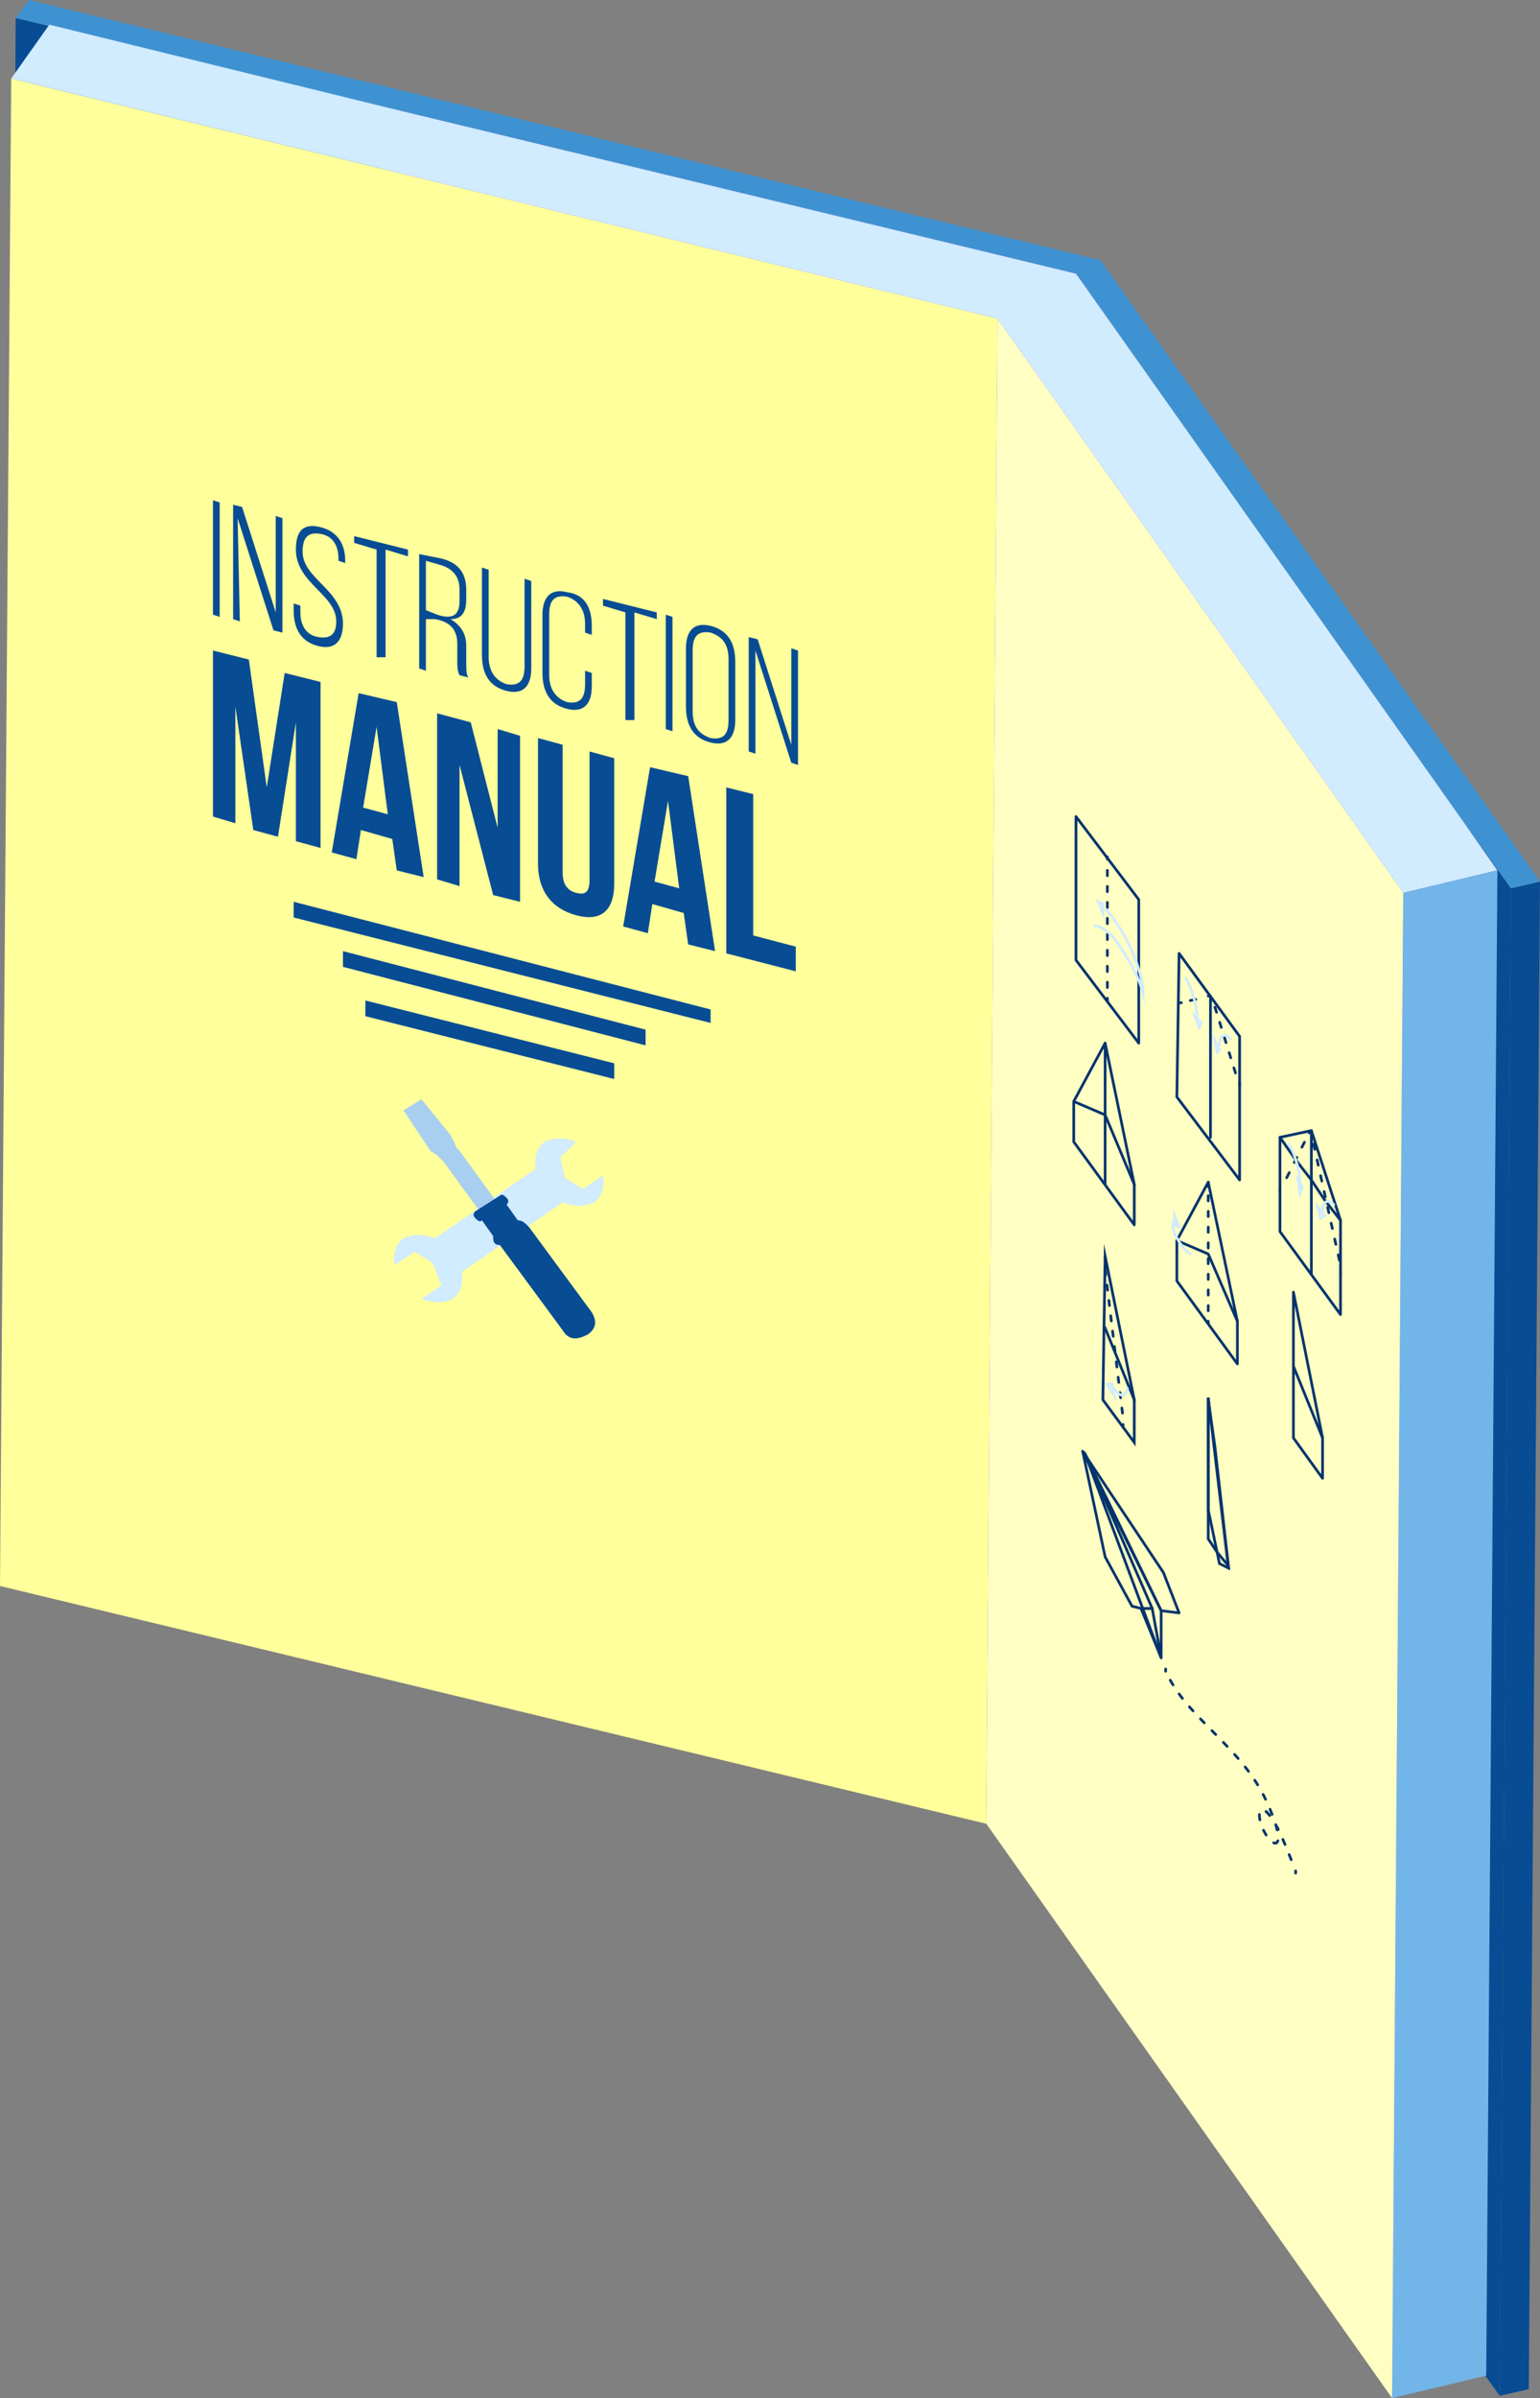 <?xml version="1.0" encoding="utf-8"?>
<!-- Generator: Adobe Illustrator 24.2.0, SVG Export Plug-In . SVG Version: 6.00 Build 0)  -->
<svg version="1.1" id="Layer_1" xmlns="http://www.w3.org/2000/svg" xmlns:xlink="http://www.w3.org/1999/xlink" x="0px" y="0px"
	 viewBox="0 0 68.7 106.9" style="enable-background:new 0 0 68.7 106.9;" xml:space="preserve">
<rect x="0" y="0" width="68.7" height="106.9" fill="#808080" stroke="none"/>
<style type="text/css">
	.st0{enable-background:new    ;}
	.st1{fill:#084C94;}
	.st2{fill:#6159FF;}
	.st3{fill:#3F92D1;}
	.st4{fill:#FFFF9C;}
	.st5{fill:#D1EBFF;}
	.st6{fill:#72B5E8;}
	.st7{fill:#FFFFC3;}
	.st8{fill:none;stroke:#03336E;stroke-width:0.12;stroke-linecap:round;stroke-linejoin:round;stroke-miterlimit:10;}
	.st9{fill:none;stroke:#03336E;stroke-width:0.12;stroke-linecap:square;stroke-miterlimit:10;}
	.st10{fill:none;stroke:#03336E;stroke-width:0.12;stroke-miterlimit:10;}
	.st11{fill:none;stroke:#03336E;stroke-width:0.12;stroke-linecap:round;stroke-linejoin:round;}
	.st12{fill:none;stroke:#03336E;stroke-width:0.12;stroke-linecap:round;stroke-linejoin:round;stroke-dasharray:0.244,0.488;}
	.st13{fill:none;stroke:#03336E;stroke-width:0.12;stroke-linecap:round;stroke-linejoin:round;stroke-dasharray:0.233,0.467;}
	.st14{fill:none;stroke:#03336E;stroke-width:0.12;stroke-linecap:round;stroke-linejoin:round;stroke-dasharray:0.237,0.475;}
	.st15{fill:none;stroke:#D1EBFF;stroke-width:0.12;stroke-miterlimit:10;}
	.st16{fill:none;stroke:#03336E;stroke-width:0.12;stroke-linecap:round;stroke-linejoin:round;stroke-dasharray:0.23,0.46;}
	.st17{fill:none;stroke:#D1EBFF;stroke-width:0.12;stroke-linecap:round;stroke-linejoin:round;stroke-miterlimit:10;}
	.st18{fill:none;stroke:#03336E;stroke-width:0.12;stroke-linecap:round;stroke-linejoin:round;stroke-dasharray:0.245,0.49;}
	.st19{fill:none;stroke:#03336E;stroke-width:0.12;stroke-linecap:round;stroke-linejoin:round;stroke-dasharray:0.236,0.472;}
	.st20{fill:none;stroke:#03336E;stroke-width:0.12;stroke-linecap:round;stroke-linejoin:round;stroke-dasharray:0.253,0.506;}
	.st21{fill:none;stroke:#03336E;stroke-width:0.12;stroke-linecap:round;stroke-linejoin:round;stroke-dasharray:0.241,0.482;}
	.st22{fill:#A8CFF0;}
</style>
<g>
	<g>
		<g class="st0">
			<g>
				<g>
					<polygon class="st1" points="17.3,4.8 16.8,71.9 0.3,67.9 0.7,0.8 					"/>
				</g>
			</g>
			<g>
				<g>
					<polygon class="st2" points="65.4,36.8 64.9,104 47.5,79.3 48,12.2 					"/>
				</g>
			</g>
			<g>
				<g>
					<polygon class="st2" points="49.1,11.6 48.6,78.7 47.3,79 47.7,11.9 					"/>
				</g>
			</g>
			<g>
				<g>
					<polygon class="st2" points="48,12.2 47.5,79.3 47.3,79 47.7,11.9 					"/>
				</g>
			</g>
			<g>
				<g>
					<polygon class="st3" points="49.1,11.6 47.7,11.9 48,12.2 17.3,4.8 0.7,0.8 1.3,0 					"/>
				</g>
			</g>
			<g>
				<g>
					<polygon class="st2" points="48,12.2 47.5,79.3 16.8,71.9 17.3,4.8 					"/>
				</g>
			</g>
			<g>
				<g>
					<polygon class="st4" points="44.5,14.2 44,81.3 0,70.7 0.5,3.5 					"/>
				</g>
			</g>
			<g>
				<g>
					<polygon class="st1" points="68.7,39.3 68.2,106.5 66.9,106.8 67.4,39.6 					"/>
				</g>
			</g>
			<g>
				<g>
					<polygon class="st3" points="49.1,11.6 68.7,39.3 67.4,39.6 65.4,36.8 48,12.2 47.7,11.9 					"/>
				</g>
			</g>
			<g>
				<g>
					<polygon class="st1" points="67.4,39.6 66.9,106.8 64.9,104 65.4,36.8 					"/>
				</g>
			</g>
			<g>
				<g>
					<polygon class="st5" points="48,12.2 65.4,36.8 66.8,38.8 62.6,39.8 44.5,14.2 0.5,3.5 2.2,1.1 17.3,4.8 					"/>
				</g>
			</g>
			<g>
				<g>
					<polygon class="st6" points="66.8,38.8 66.3,105.9 62.1,106.9 62.6,39.8 					"/>
				</g>
			</g>
			<g>
				<g>
					<polygon class="st7" points="62.6,39.8 62.1,106.9 44,81.3 44.5,14.2 					"/>
				</g>
			</g>
		</g>
	</g>
	<g>
		<g>
			<g>
				<polygon class="st8" points="51.8,71.8 51.8,73.9 48.4,64.8 				"/>
				<polygon class="st8" points="48.3,64.7 51.8,71.8 52.6,71.9 51.9,70.1 				"/>
				<polygon class="st8" points="48.3,64.7 49.3,69.4 50.5,71.6 50.9,71.7 51,71.7 51.4,71.7 48.4,64.8 				"/>
				<polygon class="st8" points="51.4,71.7 51.8,73.9 50.9,71.7 				"/>
			</g>
			<g>
				<g>
					<polygon class="st9" points="54.2,64.5 53.9,62.4 53.9,62.3 53.9,68.6 54.3,69.2 54.8,69.8 					"/>
				</g>
				<polygon class="st9" points="53.9,62.3 53.9,67.3 54.4,69.7 54.8,69.9 				"/>
			</g>
			<g>
				<polygon class="st8" points="57.7,57.6 57.7,64.1 59,65.9 59,64.1 				"/>
				<line class="st10" x1="59" y1="64.1" x2="57.7" y2="60.9"/>
			</g>
			<g>
				<g>
					<polygon class="st8" points="47.9,50.9 47.9,49.1 49.3,46.5 50.6,52.8 50.6,54.6 					"/>
					<polyline class="st8" points="47.9,49.1 49.3,49.7 50.6,52.8 					"/>
				</g>
				<line class="st8" x1="49.3" y1="46.5" x2="49.3" y2="52.8"/>
			</g>
			<g>
				<g>
					<path class="st11" d="M57.8,83.5c0,0,0-0.1,0-0.1"/>
					<path class="st12" d="M57.6,82.9c-0.2-0.5-0.4-1-0.6-1.4c-0.6-1.1-0.9-1-0.8-0.4c0.3,1.3,1.5,1.8,0.3-0.8
						c-1.1-2.4-3.4-3.6-4.4-5.6"/>
					<path class="st11" d="M52,74.5c0,0,0-0.1,0-0.1"/>
				</g>
			</g>
			<g>
				<g>
					<polygon class="st8" points="52.5,57.1 52.5,55.3 53.9,52.7 55.2,58.9 55.2,60.8 					"/>
					<polyline class="st8" points="52.5,55.3 53.9,55.9 55.2,58.9 					"/>
				</g>
				<g>
					<g>
						<line class="st11" x1="53.9" y1="52.7" x2="53.9" y2="52.9"/>
						<line class="st13" x1="53.9" y1="53.3" x2="53.9" y2="58.7"/>
						<line class="st11" x1="53.9" y1="58.9" x2="53.9" y2="59"/>
					</g>
				</g>
			</g>
			<g>
				<g>
					<polygon class="st8" points="50.8,46.5 48,42.8 48,36.4 50.8,40.1 					"/>
					<g>
						<g>
							<line class="st11" x1="49.4" y1="38.2" x2="49.4" y2="38.3"/>
							<line class="st14" x1="49.4" y1="38.8" x2="49.4" y2="44.3"/>
							<line class="st11" x1="49.4" y1="44.5" x2="49.4" y2="44.6"/>
						</g>
					</g>
				</g>
				<g>
					<path class="st15" d="M48.8,41.3c0.2-0.1,0.7,0.2,1.1,0.8c0.4,0.6,0.9,1.4,1.1,2.2c0-0.5-0.2-1.2-0.5-1.9
						c-0.3-0.7-0.8-1.5-1.2-1.9"/>
					<polygon class="st15" points="49,40.2 49.2,40.7 49.2,40.3 					"/>
				</g>
			</g>
			<g>
				<g>
					<polygon class="st9" points="49.3,56 49.2,62.4 50.6,64.3 50.6,62.4 					"/>
					<g>
						<g>
							<line class="st11" x1="49.3" y1="56" x2="49.3" y2="56.2"/>
							<line class="st16" x1="49.3" y1="56.6" x2="50.1" y2="63.2"/>
							<line class="st11" x1="50.1" y1="63.5" x2="50.1" y2="63.6"/>
						</g>
					</g>
					<line class="st9" x1="50.6" y1="62.4" x2="49.3" y2="59.2"/>
				</g>
				<g>
					<path class="st17" d="M50.3,61.9c-0.1,0.4-0.3,0.4-0.6,0"/>
					<polygon class="st15" points="49.4,61.7 49.7,62.2 49.6,61.7 					"/>
				</g>
			</g>
			<g>
				<g>
					<g>
						<polygon class="st8" points="55.3,52.6 52.5,48.9 52.6,42.5 55.3,46.2 						"/>
						<g>
							<g>
								<line class="st11" x1="52.6" y1="44.7" x2="52.7" y2="44.7"/>
								<line class="st18" x1="53.1" y1="44.6" x2="53.6" y2="44.5"/>
								<polyline class="st11" points="53.9,44.4 54,44.4 54,44.5 								"/>
								<line class="st19" x1="54.2" y1="44.9" x2="55.2" y2="48.1"/>
								<line class="st11" x1="55.3" y1="48.3" x2="55.3" y2="48.4"/>
							</g>
						</g>
					</g>
					<line class="st8" x1="54" y1="44.5" x2="54" y2="50.7"/>
				</g>
				<g>
					<path class="st17" d="M52.9,43.6c0.3,0.5,0.5,1.3,0.5,1.8"/>
					<polygon class="st15" points="53.5,45.8 53.6,45.6 53.3,45.3 					"/>
				</g>
				<g>
					<path class="st17" d="M54.9,46.3c-0.3-0.3-0.5-0.1-0.5,0.3"/>
					<polygon class="st15" points="54.3,46.9 54.2,46.4 54.4,46.8 					"/>
				</g>
			</g>
			<g>
				<g>
					<polygon class="st8" points="59.8,58.6 57.1,54.9 57.1,50.7 58.5,50.4 59.8,54.4 					"/>
				</g>
				<g>
					<g>
						<line class="st11" x1="57.1" y1="53.1" x2="57.1" y2="53"/>
						<line class="st20" x1="57.4" y1="52.5" x2="58.3" y2="50.7"/>
						<polyline class="st11" points="58.4,50.5 58.5,50.4 58.5,50.5 						"/>
						<line class="st21" x1="58.6" y1="51" x2="59.8" y2="56.4"/>
						<line class="st11" x1="59.8" y1="56.7" x2="59.8" y2="56.8"/>
					</g>
				</g>
				<polyline class="st8" points="59.8,54.4 59.1,53.5 58.5,52.6 57.8,51.7 57.1,50.7 				"/>
				<line class="st8" x1="58.5" y1="50.4" x2="58.5" y2="56.8"/>
				<g>
					<g>
						<path class="st17" d="M57.5,51c0.3,0.5,0.5,1.3,0.5,1.8"/>
						<polygon class="st15" points="58,53.2 58.1,52.9 57.9,52.6 						"/>
					</g>
					<g>
						<path class="st17" d="M59.5,53.7c-0.3-0.3-0.5-0.1-0.5,0.3"/>
						<polygon class="st15" points="58.9,54.3 58.8,53.8 59.1,54.2 						"/>
					</g>
				</g>
			</g>
			<g>
				<path class="st17" d="M53.1,55.9c-0.2-0.1-0.5-0.5-0.7-0.9c-0.1-0.3-0.1-0.6,0-0.5c0,0,0,0,0,0"/>
				<polygon class="st15" points="52.6,54.7 52.4,54.2 52.4,54.6 				"/>
			</g>
		</g>
	</g>
	<g>
		<g>
			<path class="st5" d="M19.3,56.3l-0.8-0.5l-0.9,0.6c-0.1-0.5,0.1-1,0.4-1.2c0.4-0.2,0.9-0.2,1.4,0l1.6-1.1l1.3-0.9l1.6-1.1
				c-0.1-0.5,0.1-1,0.4-1.2c0.4-0.2,0.9-0.2,1.4,0L25,51.6l0.2,0.9L26,53l0.9-0.6c0.1,0.5-0.1,1-0.4,1.2c-0.4,0.2-0.9,0.2-1.4,0
				l-1.6,1.1l-1.3,0.9l-1.6,1.1c0.1,0.5-0.1,1-0.4,1.2c-0.4,0.2-0.9,0.2-1.4,0l0.9-0.6L19.3,56.3z"/>
			<path class="st22" d="M19.2,51.3l-1.2-1.8l0.8-0.5l1.3,1.6l0.2,0.4c0,0.1,0.1,0.2,0.2,0.3l1.6,2.2l-0.7,0.5l-1.6-2.2
				c-0.1-0.1-0.2-0.2-0.3-0.3L19.2,51.3z"/>
			<path class="st1" d="M22,55.1l-0.5-0.7l0,0c-0.1,0.1-0.2,0-0.3-0.1c-0.1-0.1-0.1-0.2,0-0.3l1.1-0.7c0.1-0.1,0.2,0,0.3,0.1
				c0.1,0.1,0.1,0.2,0,0.3l0,0l0.5,0.7c0.2,0,0.3,0.1,0.5,0.3l2.8,3.8c0.3,0.5,0.1,0.8-0.2,1c-0.4,0.2-0.8,0.3-1.1-0.2l-2.8-3.8
				C22,55.5,22,55.3,22,55.1z"/>
			<g>
				<g>
					<polygon class="st1" points="31.7,45.6 13.1,40.9 13.1,40.2 31.7,45 					"/>
				</g>
				<g>
					<polygon class="st1" points="28.8,46.6 15.3,43.1 15.3,42.4 28.8,45.9 					"/>
				</g>
				<g>
					<polygon class="st1" points="27.4,48.1 16.3,45.3 16.3,44.6 27.4,47.4 					"/>
				</g>
			</g>
			<g>
				<g>
					<path class="st1" d="M9.8,22.4l0,5.1l-0.3-0.1l0-5.1L9.8,22.4z"/>
					<path class="st1" d="M10.7,27.7l-0.3-0.1l0-5.1l0.4,0.1l1.5,4.7l0-4.3l0.3,0.1l0,5.1l-0.4-0.1l-1.6-5L10.7,27.7z"/>
					<path class="st1" d="M15.4,25l0,0.1l-0.3-0.1l0-0.1c0-0.5-0.2-1-0.8-1.1c-0.6-0.1-0.8,0.2-0.8,0.8c0,1.2,1.8,1.7,1.8,3.2
						c0,0.7-0.3,1.2-1.1,1c-0.8-0.2-1.1-0.8-1.1-1.6l0-0.3l0.3,0.1l0,0.3c0,0.5,0.2,1,0.8,1.1c0.6,0.1,0.8-0.2,0.8-0.7
						c0-1.2-1.8-1.7-1.8-3.2c0-0.8,0.3-1.2,1.1-1C15.1,23.7,15.4,24.3,15.4,25z"/>
					<path class="st1" d="M16.8,29.3l0-4.8l-1-0.3l0-0.3l2.4,0.6l0,0.3l-1-0.3l0,4.8L16.8,29.3z"/>
					<path class="st1" d="M19.7,24.9c0.8,0.2,1.1,0.7,1.1,1.4l0,0.4c0,0.6-0.2,0.9-0.7,0.9c0.5,0.3,0.7,0.7,0.7,1.2l0,0.8
						c0,0.2,0,0.5,0.1,0.6l-0.4-0.1c-0.1-0.2-0.1-0.4-0.1-0.6l0-0.8c0-0.7-0.4-1-1-1.1L19,27.6l0,2.3l-0.3-0.1l0-5.1L19.7,24.9z
						 M19.5,27.4c0.6,0.2,1,0.1,1-0.6l0-0.5c0-0.5-0.2-0.9-0.8-1.1L19,25l0,2.2L19.5,27.4z"/>
					<path class="st1" d="M21.8,29.3c0,0.5,0.2,1,0.8,1.2c0.6,0.1,0.8-0.2,0.8-0.8l0-3.9l0.3,0.1l0,3.9c0,0.7-0.3,1.2-1.1,1
						c-0.8-0.2-1.1-0.8-1.1-1.6l0-3.9l0.3,0.1L21.8,29.3z"/>
					<path class="st1" d="M26.4,27.9l0,0.4l-0.3-0.1l0-0.4c0-0.5-0.2-1-0.8-1.2c-0.6-0.1-0.8,0.2-0.8,0.8l0,2.7c0,0.5,0.2,1,0.8,1.2
						c0.6,0.1,0.8-0.2,0.8-0.8l0-0.6l0.3,0.1l0,0.6c0,0.7-0.3,1.2-1.1,1c-0.8-0.2-1.1-0.8-1.1-1.6l0-2.6c0-0.7,0.3-1.2,1.1-1
						C26.1,26.5,26.4,27.1,26.4,27.9z"/>
					<path class="st1" d="M27.9,32.1l0-4.8l-1-0.3l0-0.3l2.4,0.6l0,0.3l-1-0.3l0,4.8L27.9,32.1z"/>
					<path class="st1" d="M30,27.5l0,5.1l-0.3-0.1l0-5.1L30,27.5z"/>
					<path class="st1" d="M30.6,28.9c0-0.7,0.3-1.2,1.1-1c0.8,0.2,1.1,0.8,1.1,1.6l0,2.6c0,0.7-0.3,1.2-1.1,1
						c-0.8-0.2-1.1-0.8-1.1-1.6L30.6,28.9z M30.9,31.7c0,0.6,0.2,1,0.8,1.2c0.6,0.1,0.8-0.2,0.8-0.8l0-2.7c0-0.6-0.2-1-0.8-1.2
						c-0.6-0.1-0.8,0.2-0.8,0.8L30.9,31.7z"/>
					<path class="st1" d="M33.7,33.6l-0.3-0.1l0-5.1l0.4,0.1l1.5,4.7l0-4.3l0.3,0.1l0,5.1L35.3,34l-1.6-5L33.7,33.6z"/>
				</g>
				<g>
					<g>
						<path class="st1" d="M11.9,35.1l0.8-5.1l1.6,0.4l0,7.4l-1.1-0.3l0-5.3l-0.8,5.1l-1.1-0.3l-0.8-5.5l0,5.2l-1-0.3l0-7.4l1.6,0.4
							L11.9,35.1z"/>
						<path class="st1" d="M18.9,39.1l-1.2-0.3l-0.2-1.4L16.1,37l-0.2,1.3L14.8,38l1.2-7.1l1.7,0.4L18.9,39.1z M16.2,36l1.1,0.3
							l-0.5-3.9L16.2,36z"/>
						<path class="st1" d="M20.5,34.1l0,5.4l-1-0.3l0-7.4l1.5,0.4l1.2,4.7l0-4.4l1,0.3l0,7.4l-1.2-0.3L20.5,34.1z"/>
						<path class="st1" d="M25.1,33.2l0,5.7c0,0.5,0.2,0.8,0.6,0.9c0.4,0.1,0.6,0,0.6-0.6l0-5.7l1.1,0.3l0,5.6
							c0,1.2-0.6,1.7-1.7,1.4c-1.1-0.3-1.7-1.1-1.7-2.3l0-5.6L25.1,33.2z"/>
						<path class="st1" d="M31.9,42.4l-1.2-0.3l-0.2-1.4l-1.4-0.4l-0.2,1.3l-1.1-0.3l1.2-7.1l1.7,0.4L31.9,42.4z M29.2,39.3l1.1,0.3
							l-0.5-3.9L29.2,39.3z"/>
						<path class="st1" d="M32.4,35.1l1.2,0.3l0,6.3l1.9,0.5l0,1.1l-3.1-0.8L32.4,35.1z"/>
					</g>
				</g>
			</g>
		</g>
	</g>
</g>
</svg>
